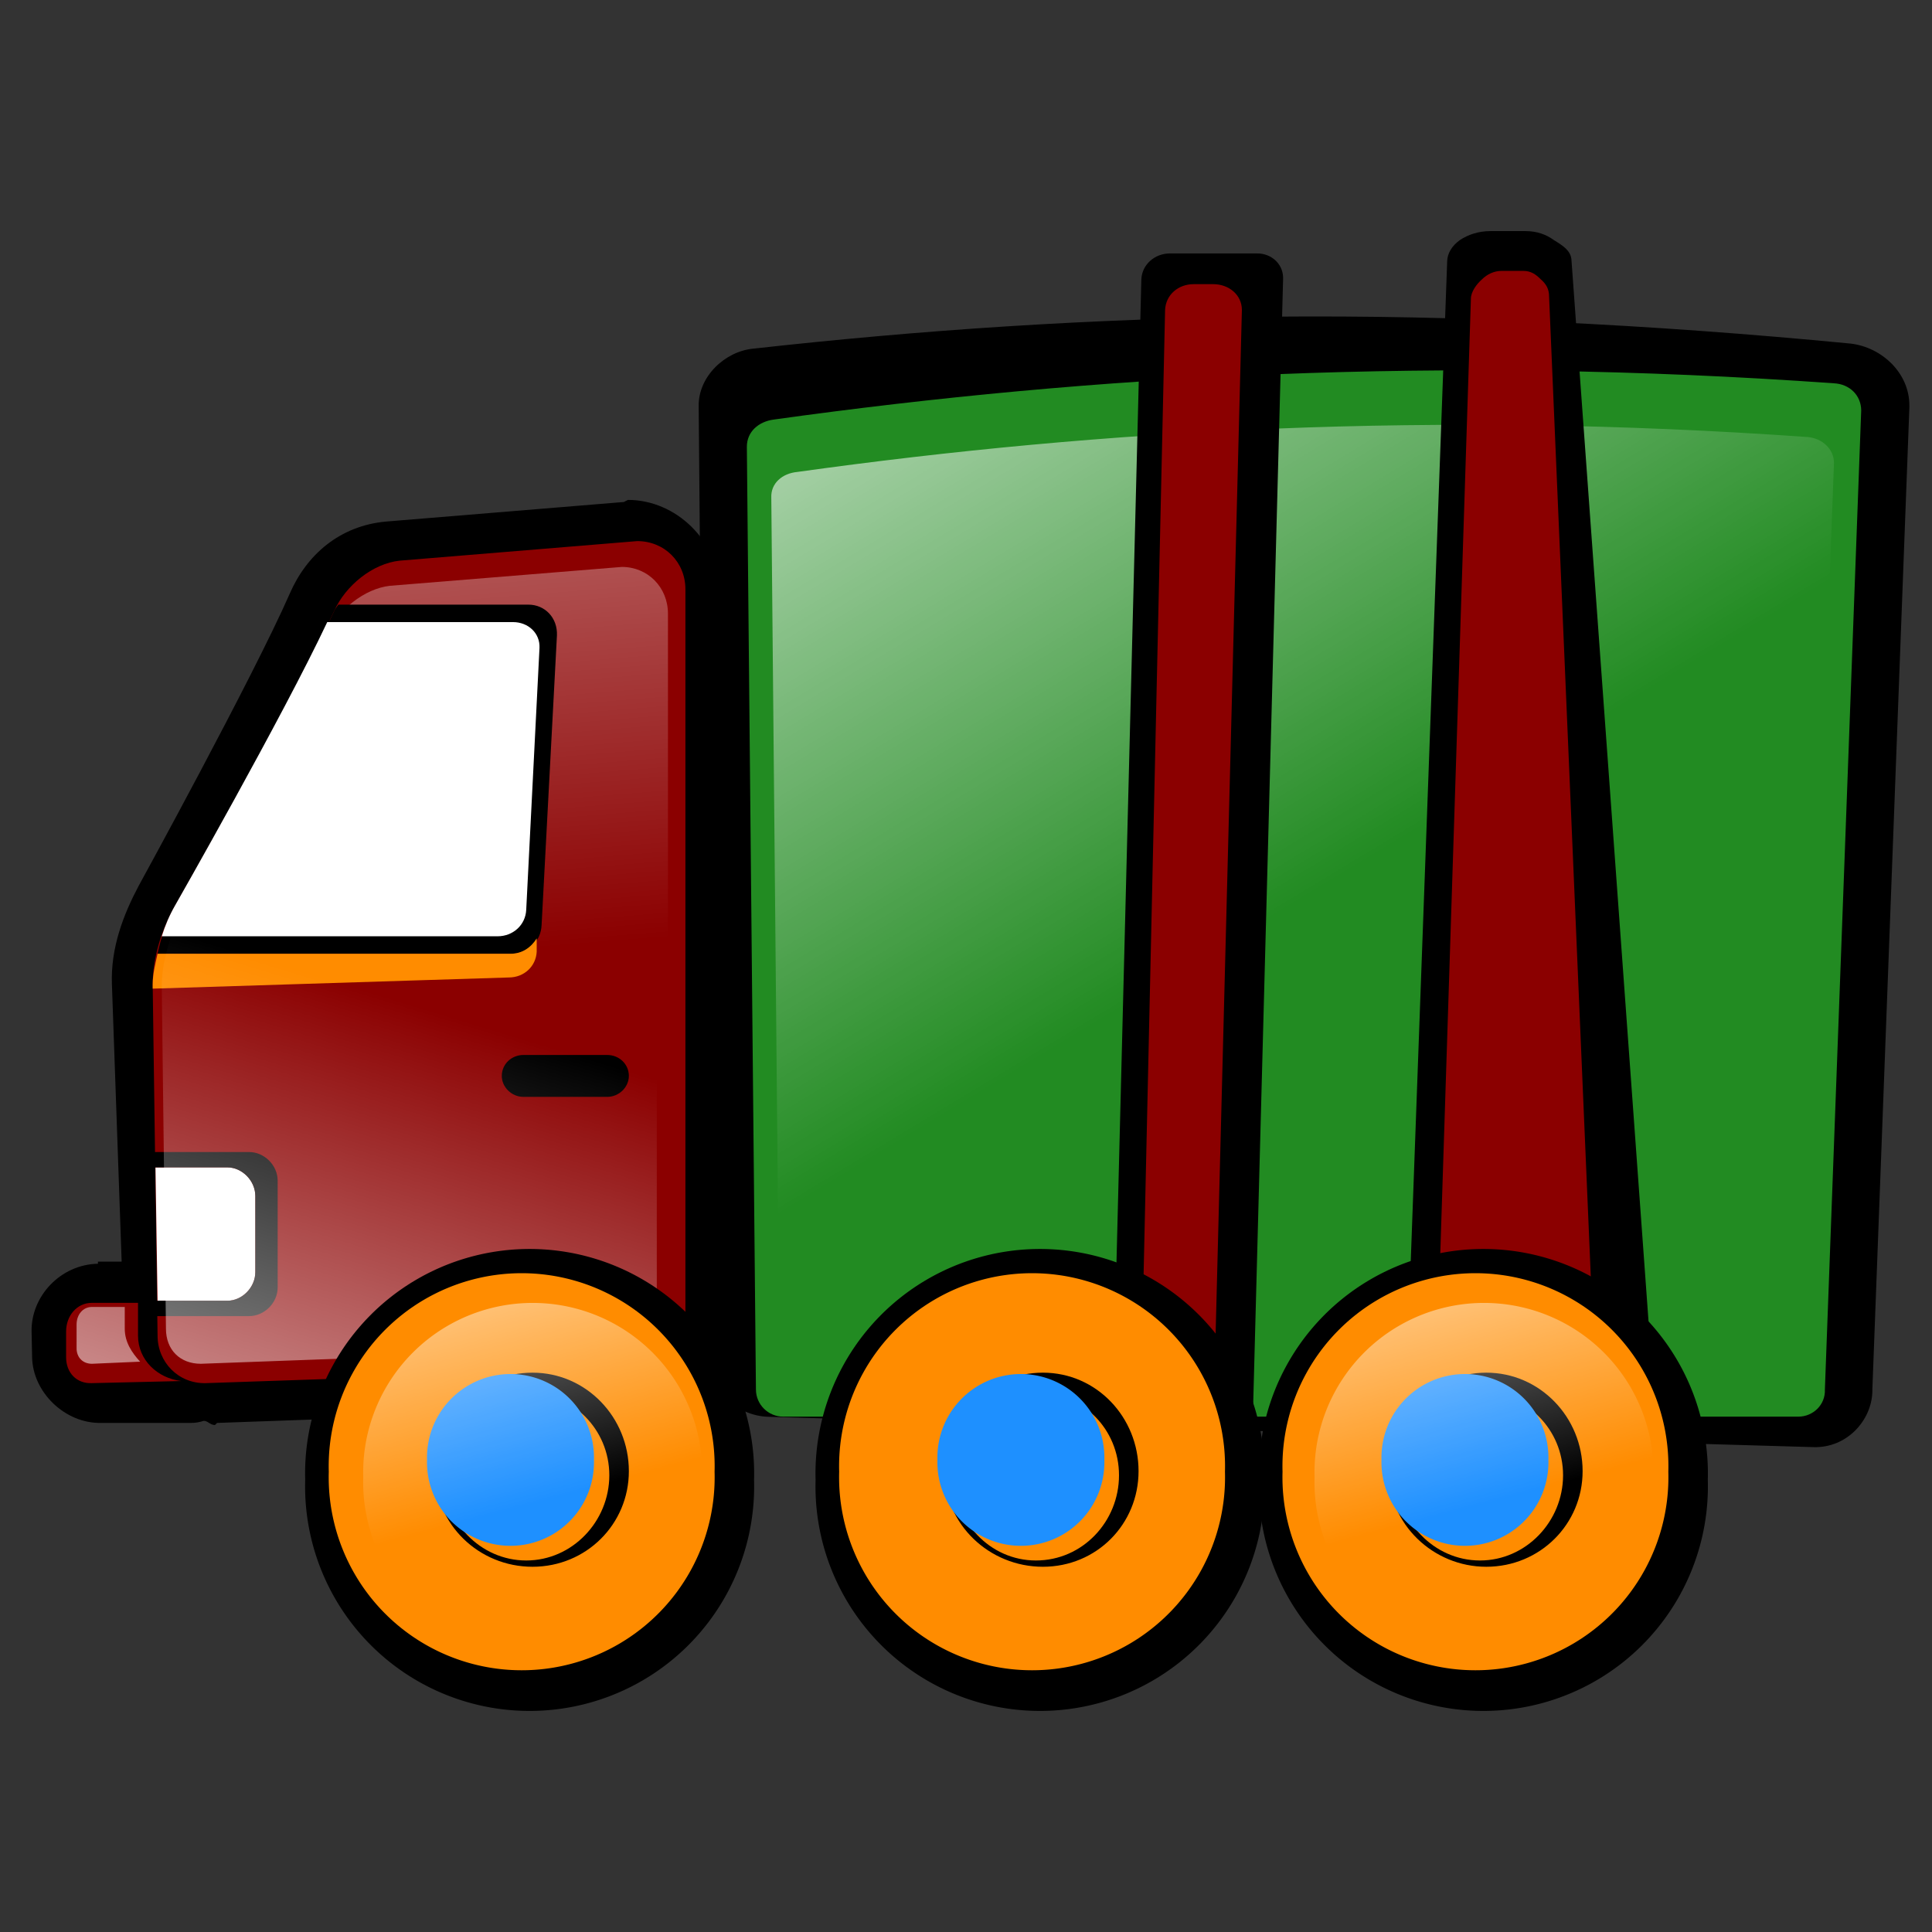 <?xml version="1.0" encoding="UTF-8" standalone="no"?>
<!-- Created with Inkscape (http://www.inkscape.org/) -->
<svg
    xmlns:inkscape="http://www.inkscape.org/namespaces/inkscape"
    xmlns:rdf="http://www.w3.org/1999/02/22-rdf-syntax-ns#"
    xmlns="http://www.w3.org/2000/svg"
    xmlns:sodipodi="http://sodipodi.sourceforge.net/DTD/sodipodi-0.dtd"
    xmlns:cc="http://web.resource.org/cc/"
    xmlns:xlink="http://www.w3.org/1999/xlink"
    xmlns:dc="http://purl.org/dc/elements/1.1/"
    xmlns:svg="http://www.w3.org/2000/svg"
    xmlns:ns1="http://sozi.baierouge.fr"
    id="svg2"
    sodipodi:docname="brinquedo.svg"
    viewBox="0 0 708.66 708.66"
    sodipodi:version="0.32"
    version="1.0"
    inkscape:output_extension="org.inkscape.output.svg.inkscape"
    inkscape:version="0.46dev+devel"
    sodipodi:docbase="C:\Documents and Settings\Usuario\Desktop"
  >
  <rect x="0" y="0" width="708.66" height="708.66" fill="#333333" stroke="none"/>
  <defs
      id="defs4"
    >
    <linearGradient
        id="linearGradient899"
      >
      <stop
          id="stop900"
          style="stop-color:#ffffff;stop-opacity:0"
          offset="0"
      />
      <stop
          id="stop901"
          style="stop-color:#ffffff"
          offset="1"
      />
    </linearGradient
    >
    <linearGradient
        id="linearGradient2309"
        y2="435.47"
        xlink:href="#linearGradient899"
        gradientUnits="userSpaceOnUse"
        x2="332.59"
        gradientTransform="matrix(.972 0 0 1.011 29.264 -4.875)"
        y1="452.34"
        x1="333.88"
        inkscape:collect="always"
    />
    <linearGradient
        id="linearGradient2311"
        y2="453.59"
        gradientUnits="userSpaceOnUse"
        x2="347.75"
        gradientTransform="matrix(.989 0 0 1 23.674 0)"
        y1="440.27"
        x1="339.8"
        inkscape:collect="always"
      >
      <stop
          id="stop11741"
          style="stop-color:white"
          offset="0"
      />
      <stop
          id="stop11743"
          style="stop-color:white;stop-opacity:0"
          offset="1"
      />
    </linearGradient
    >
    <linearGradient
        id="linearGradient2313"
        y2="462.76"
        xlink:href="#linearGradient899"
        gradientUnits="userSpaceOnUse"
        x2="331.26"
        gradientTransform="matrix(.972 0 0 1.011 9.264 -4.875)"
        y1="451.43"
        x1="334.57"
        inkscape:collect="always"
    />
    <linearGradient
        id="linearGradient2315"
        y2="454.83"
        xlink:href="#linearGradient899"
        gradientUnits="userSpaceOnUse"
        x2="436.75"
        y1="460.98"
        x1="438.4"
        inkscape:collect="always"
    />
  </defs
  >
  <sodipodi:namedview
      id="base"
      bordercolor="#666666"
      inkscape:pageshadow="2"
      inkscape:window-y="220"
      pagecolor="#ffffff"
      inkscape:window-height="749"
      width="20cm"
      inkscape:zoom="0.5"
      inkscape:window-x="220"
      height="20cm"
      borderopacity="1.0"
      inkscape:current-layer="layer1"
      inkscape:cx="347.86894"
      inkscape:cy="278.57205"
      showguides="true"
      inkscape:guide-bbox="true"
      units="cm"
      inkscape:window-width="1024"
      inkscape:pageopacity="0.0"
      inkscape:document-units="px"
  />
  <g
      id="layer1"
      inkscape:label="Layer 1"
      inkscape:groupmode="layer"
    >
    <g
        id="g2274"
        transform="matrix(1.177 0 0 1.177 -48.932 -33.182)"
      >
      <g
          id="g3690"
          transform="matrix(21.759 0 0 21.759 -7637.9 -9509)"
        >
        <path
            id="path8064"
            style="fill:#000000"
            sodipodi:type="inkscape:offset"
            d="m451.19 442.97c-2.61 0.1-5.1 0.35-7.47 0.69-0.4 0.05-0.79 0.43-0.78 0.87l0.12 13.88c0.01 0.47 0.4 0.87 0.88 0.87h14.97c0.47 0 0.83-0.41 0.84-0.84v-0.03l0.53-14.38v-0.03c0-0.48-0.4-0.84-0.84-0.88-2.91-0.2-5.64-0.25-8.25-0.15z"
            inkscape:original="M 451.21875 443.4375 C 448.62619 443.54013 446.14044 443.79439 443.78125 444.125 C 443.56022 444.15597 443.40413 444.30793 443.40625 444.53125 L 443.53125 458.40625 C 443.53336 458.62957 443.71432 458.8125 443.9375 458.8125 L 458.90625 458.8125 C 459.12944 458.8125 459.28336 458.62956 459.28125 458.40625 L 459.8125 444 C 459.81039 443.77667 459.62886 443.60958 459.40625 443.59375 C 456.51037 443.38766 453.81131 443.33487 451.21875 443.4375 z "
            transform="matrix(1 .029 0 .979 -80 -3.907)"
            inkscape:radius="0.46952248"
        />
        <path
            id="rect8030"
            sodipodi:nodetypes="csccccccs"
            style="fill:#228b22"
            d="m364.01 444.32c4.59-0.64 9.56-0.92 15.19-0.52 0.22 0.01 0.39 0.17 0.39 0.39l-0.52 14.02c0.01 0.22-0.17 0.39-0.38 0.39h-14.54c-0.21 0-0.39-0.17-0.39-0.39l-0.13-13.5c0-0.22 0.17-0.36 0.38-0.39z"
        />
        <path
            id="path7978"
            style="fill:#000000"
            sodipodi:type="inkscape:offset"
            d="m442.06 445.47l-0.06 0.03-3.41 0.28c-0.67 0.06-1.15 0.48-1.4 1.03-0.55 1.2-2.25 4.19-2.25 4.19-0.22 0.4-0.42 0.88-0.41 1.41l0.06 3.97h-0.34v0.03c-0.54 0.01-0.97 0.47-0.97 0.97v0.37c0 0.5 0.45 0.95 0.97 0.94h1.28c0.07 0 0.13-0.01 0.19-0.03 0.06 0 0.09 0.06 0.16 0.06l0.03-0.03 6.18-0.22c0.69 0 1.25-0.56 1.25-1.25v-10.47c0-0.69-0.59-1.28-1.28-1.28z"
            inkscape:original="M 442.0625 446.0625 L 438.65625 446.34375 C 438.26918 446.37601 437.88361 446.70331 437.71875 447.0625 C 437.13337 448.33788 435.43751 451.28125 435.4375 451.28125 C 435.25397 451.62277 435.11987 452.01953 435.125 452.40625 L 435.1875 457.4375 C 435.1875 457.82335 435.48915 458.12501 435.875 458.125 L 442.0625 457.90625 C 442.44836 457.90625 442.74999 457.60459 442.75 457.21875 L 442.75 446.75 C 442.75 446.36414 442.44835 446.0625 442.0625 446.0625 z M 434.25 456.96875 C 434.03318 456.97451 433.875 457.15795 433.875 457.375 L 433.875 457.75 C 433.875 457.96705 434.03319 458.13075 434.25 458.125 L 435.53125 458.09375 C 435.19159 458.04685 434.90625 457.79044 434.90625 457.4375 L 434.90625 456.96875 L 434.25 456.96875 z "
            transform="matrix(1 0 .02 1 -89.042 0)"
            inkscape:radius="0.57831132"
        />
        <path
            id="rect7967"
            style="fill:#8b0000"
            d="m362.06 446.06l-3.4 0.28c-0.39 0.04-0.78 0.36-0.94 0.72-0.59 1.28-2.28 4.22-2.28 4.22-0.19 0.34-0.32 0.74-0.32 1.13l0.07 5.03c0 0.38 0.3 0.69 0.69 0.68l6.18-0.21c0.39 0 0.69-0.31 0.69-0.69v-10.47c0-0.39-0.3-0.69-0.69-0.69zm-7.81 10.91c-0.22 0-0.37 0.19-0.37 0.41v0.37c0 0.22 0.15 0.38 0.37 0.37l1.28-0.03c-0.34-0.04-0.62-0.3-0.62-0.65v-0.47h-0.66z"
        />
        <path
            id="path3666"
            style="fill:url(#linearGradient2309)"
            d="m361.84 446.43l-3.32 0.27c-0.37 0.04-0.75 0.35-0.91 0.7-0.57 1.24-2.22 4.09-2.22 4.09-0.17 0.33-0.3 0.72-0.3 1.09l0.06 4.88c0 0.37 0.29 0.67 0.67 0.67l6.02-0.22c0.37 0 0.66-0.29 0.66-0.66v-10.15c0-0.38-0.29-0.67-0.66-0.67zm-7.6 10.57c-0.21 0.01-0.36 0.19-0.36 0.4v0.36c0 0.21 0.15 0.37 0.36 0.37l1.25-0.04c-0.33-0.04-0.61-0.29-0.61-0.63v-0.46h-0.64z"
        />
        <path
            id="rect7980"
            style="fill:#ffffff"
            d="m355.16 455.03l0.03 1.91h1c0.21 0 0.4-0.19 0.4-0.41v-1.09c0-0.22-0.19-0.41-0.4-0.41h-1.03z"
        />
        <path
            id="rect7989"
            style="fill:#000000"
            d="m357.78 446.97c-0.02 0.03-0.05 0.06-0.06 0.09-0.59 1.28-2.28 4.22-2.28 4.22-0.12 0.22-0.2 0.45-0.25 0.69h5.06c0.24 0 0.43-0.17 0.44-0.41l0.22-4.15c0.01-0.25-0.17-0.44-0.41-0.44h-2.72z"
        />
        <path
            id="rect7987"
            style="fill:#ffffff"
            d="m357.62 447.22c-0.63 1.34-2.18 4.06-2.18 4.06-0.08 0.14-0.14 0.28-0.19 0.44h4.81c0.22 0 0.4-0.16 0.41-0.38l0.19-3.75c0.01-0.21-0.16-0.37-0.38-0.37h-2.66z"
        />
        <path
            id="rect7994"
            style="fill:#ff8c00"
            d="m360.62 451.75c-0.08 0.13-0.21 0.22-0.37 0.22h-5.06c-0.03 0.14-0.07 0.29-0.07 0.44v0.06l5.1-0.16c0.22 0 0.39-0.16 0.4-0.37v-0.19z"
        />
        <path
            id="rect7999"
            style="fill:#000000"
            d="m360.43 453.42h1.2c0.17 0 0.31 0.13 0.31 0.3 0 0.16-0.14 0.3-0.31 0.3h-1.2c-0.17 0-0.31-0.14-0.31-0.3 0-0.17 0.14-0.3 0.31-0.3z"
        />
        <path
            id="rect7982"
            style="fill:#000000"
            d="m354.97 454.81v0.22h1.22c0.21 0 0.4 0.19 0.4 0.41v1.09c0 0.22-0.19 0.41-0.4 0.41h-1.22v0.22h1.53c0.22 0 0.41-0.19 0.41-0.41v-1.53c0-0.22-0.19-0.41-0.41-0.41h-1.53z"
        />
        <path
            id="path3661"
            sodipodi:nodetypes="csccccccs"
            style="fill:url(#linearGradient2311)"
            d="m364.35 445.07c4.37-0.61 9.11-0.88 14.48-0.5 0.2 0.02 0.37 0.17 0.37 0.37l-0.49 13.29c0 0.2-0.17 0.37-0.37 0.37h-13.86c-0.21 0-0.38-0.17-0.38-0.37l-0.12-12.79c-0.01-0.21 0.16-0.35 0.37-0.37z"
        />
        <path
            id="rect8045"
            style="fill:#000000"
            d="m369.69 441.94c-0.22 0-0.4 0.16-0.41 0.37l-0.37 14.63c0.95 0.43 1.62 1.38 1.62 2.5 0 0.32-0.08 0.64-0.19 0.94h0.1c0.21 0 0.4-0.16 0.4-0.38l0.47-17.69c0.01-0.21-0.16-0.37-0.37-0.37h-1.25z"
        />
        <path
            id="rect8033"
            style="fill:#8b0000"
            d="m370.03 442.38c-0.22 0-0.4 0.15-0.41 0.37l-0.31 13.91c0.41 0.22 0.76 0.53 1.03 0.9l0.38-14.81c0-0.22-0.19-0.37-0.41-0.37h-0.28z"
        />
        <path
            id="path8043"
            style="fill:#000000"
            d="m374.28 441.62c-0.17 0-0.32 0.05-0.44 0.13-0.11 0.08-0.18 0.19-0.18 0.31l-0.54 14.82c0.32-0.13 0.65-0.19 1-0.19 1.11 0 2.06 0.65 2.5 1.59l-1.18-16.25c-0.01-0.13-0.12-0.2-0.25-0.28-0.11-0.08-0.24-0.13-0.41-0.13h-0.5zm2.5 18.63c-0.11 0.37-0.31 0.71-0.56 1 0.34 0 0.61-0.2 0.59-0.44l-0.03-0.56z"
        />
        <path
            id="rect8035"
            style="fill:#8b0000"
            d="m374.44 442.19c-0.11 0-0.21 0.05-0.28 0.12-0.08 0.07-0.16 0.18-0.16 0.28l-0.44 13.72c0.18-0.03 0.37-0.09 0.56-0.09 0.58 0 1.13 0.17 1.6 0.44l-0.6-14.1c0-0.11-0.04-0.18-0.12-0.25-0.07-0.07-0.14-0.12-0.25-0.12h-0.31z"
        />
        <path
            id="path3686"
            style="fill:url(#linearGradient2313)"
            sodipodi:type="inkscape:offset"
            d="m341.84 446.59l-3.31 0.29c-0.3 0.02-0.64 0.29-0.78 0.59-0.58 1.25-2.22 4.09-2.22 4.09-0.17 0.32-0.28 0.7-0.28 1.03l0.06 4.88c0 0.3 0.2 0.5 0.5 0.5l6.03-0.22c0.31 0 0.5-0.2 0.5-0.5v-10.16c0-0.3-0.19-0.5-0.5-0.5zm-7.59 10.57c-0.13 0-0.22 0.11-0.22 0.25v0.34c0 0.13 0.09 0.22 0.22 0.22l0.69-0.03c-0.12-0.13-0.22-0.28-0.22-0.47v-0.31h-0.47z"
            inkscape:original="M 341.84375 446.4375 L 338.53125 446.71875 C 338.15492 446.75004 337.78529 447.05806 337.625 447.40625 C 337.05587 448.64258 335.40626 451.5 335.40625 451.5 C 335.22779 451.83107 335.08876 452.21887 335.09375 452.59375 L 335.15625 457.46875 C 335.15624 457.84278 335.43735 458.12501 335.8125 458.125 L 341.84375 457.90625 C 342.2189 457.90625 342.49999 457.62402 342.5 457.25 L 342.5 447.09375 C 342.5 446.71969 342.21889 446.4375 341.84375 446.4375 z M 334.25 457 C 334.0392 457.0056 333.875 457.19585 333.875 457.40625 L 333.875 457.75 C 333.875 457.96038 334.0392 458.13057 334.25 458.125 L 335.5 458.09375 C 335.16977 458.0483 334.875 457.81088 334.875 457.46875 L 334.875 457 L 334.25 457 z "
            transform="matrix(1 0 0 1.005 20 -2.417)"
            inkscape:radius="-0.14554098"
        />
        <path
            id="path7949"
            sodipodi:rx="2.4159667"
            sodipodi:ry="2.4159667"
            style="color:#000000;fill:#000000"
            sodipodi:type="arc"
            d="m442.97 460.02a2.416 2.416 0 1 1 -4.83 0 2.416 2.416 0 1 1 4.83 0z"
            transform="matrix(1.331 0 0 1.331 -225.86 -152.78)"
            sodipodi:cy="460.01501"
            sodipodi:cx="440.55481"
        />
        <path
            id="path7065"
            sodipodi:rx="2.4159667"
            sodipodi:ry="2.4159667"
            style="fill:#ff8c00"
            sodipodi:type="arc"
            d="m442.97 460.02a2.416 2.416 0 1 1 -4.83 0 2.416 2.416 0 1 1 4.83 0z"
            transform="matrix(1.144 0 0 1.144 -143.59 -66.874)"
            sodipodi:cy="460.01501"
            sodipodi:cx="440.55481"
        />
        <path
            id="path7944"
            style="fill:#000000"
            d="m360.56 457.97c-0.77 0-1.4 0.64-1.4 1.41 0 0.76 0.63 1.37 1.4 1.37s1.38-0.61 1.38-1.37c0-0.77-0.61-1.41-1.38-1.41zm-0.09 0.28c0.66 0 1.19 0.53 1.19 1.19s-0.53 1.22-1.19 1.22-1.19-0.56-1.19-1.22 0.53-1.19 1.19-1.19z"
        />
        <path
            id="path7942"
            sodipodi:rx="2.4159667"
            sodipodi:ry="2.4159667"
            style="fill:#1e90ff"
            sodipodi:type="arc"
            d="m442.97 460.02a2.416 2.416 0 1 1 -4.83 0 2.416 2.416 0 1 1 4.83 0z"
            transform="matrix(.495 0 0 .495 142.17 231.51)"
            sodipodi:cy="460.01501"
            sodipodi:cx="440.55481"
        />
        <path
            id="path7951"
            sodipodi:rx="2.4159667"
            sodipodi:ry="2.4159667"
            style="fill:#000000"
            sodipodi:type="arc"
            d="m442.97 460.02a2.416 2.416 0 1 1 -4.83 0 2.416 2.416 0 1 1 4.83 0z"
            transform="matrix(1.331 0 0 1.331 -218.55 -152.78)"
            sodipodi:cy="460.01501"
            sodipodi:cx="440.55481"
        />
        <path
            id="path7953"
            sodipodi:rx="2.4159667"
            sodipodi:ry="2.4159667"
            style="fill:#ff8c00"
            sodipodi:type="arc"
            d="m442.97 460.02a2.416 2.416 0 1 1 -4.83 0 2.416 2.416 0 1 1 4.83 0z"
            transform="matrix(1.144 0 0 1.144 -136.28 -66.874)"
            sodipodi:cy="460.01501"
            sodipodi:cx="440.55481"
        />
        <path
            id="path7955"
            style="fill:#000000"
            d="m367.87 457.97c-0.77 0-1.41 0.64-1.41 1.41 0 0.76 0.64 1.37 1.41 1.37s1.37-0.61 1.37-1.37c0-0.77-0.6-1.41-1.37-1.41zm-0.1 0.28c0.67 0 1.19 0.53 1.19 1.19s-0.52 1.22-1.19 1.22c-0.66 0-1.18-0.56-1.18-1.22s0.52-1.19 1.18-1.19z"
        />
        <path
            id="path7957"
            sodipodi:rx="2.4159667"
            sodipodi:ry="2.4159667"
            style="fill:#1e90ff"
            sodipodi:type="arc"
            d="m442.97 460.02a2.416 2.416 0 1 1 -4.83 0 2.416 2.416 0 1 1 4.83 0z"
            transform="matrix(.495 0 0 .495 149.48 231.51)"
            sodipodi:cy="460.01501"
            sodipodi:cx="440.55481"
        />
        <path
            id="path7959"
            sodipodi:rx="2.4159667"
            sodipodi:ry="2.4159667"
            style="color:#000000;fill:#000000"
            sodipodi:type="arc"
            d="m442.97 460.02a2.416 2.416 0 1 1 -4.83 0 2.416 2.416 0 1 1 4.83 0z"
            transform="matrix(1.331 0 0 1.331 -212.2 -152.78)"
            sodipodi:cy="460.01501"
            sodipodi:cx="440.55481"
        />
        <path
            id="path7961"
            sodipodi:rx="2.4159667"
            sodipodi:ry="2.4159667"
            style="fill:#ff8c00"
            sodipodi:type="arc"
            d="m442.97 460.02a2.416 2.416 0 1 1 -4.83 0 2.416 2.416 0 1 1 4.83 0z"
            transform="matrix(1.144 0 0 1.144 -129.93 -66.874)"
            sodipodi:cy="460.01501"
            sodipodi:cx="440.55481"
        />
        <path
            id="path7963"
            style="fill:#000000"
            d="m374.22 457.97c-0.76 0-1.4 0.64-1.4 1.41 0 0.76 0.64 1.37 1.4 1.37 0.77 0 1.38-0.61 1.38-1.37 0-0.77-0.61-1.41-1.38-1.41zm-0.09 0.28c0.66 0 1.19 0.53 1.19 1.19s-0.53 1.22-1.19 1.22-1.19-0.56-1.19-1.22 0.53-1.19 1.19-1.19z"
        />
        <path
            id="path7965"
            sodipodi:rx="2.4159667"
            sodipodi:ry="2.4159667"
            style="fill:#1e90ff"
            sodipodi:type="arc"
            d="m442.97 460.02a2.416 2.416 0 1 1 -4.83 0 2.416 2.416 0 1 1 4.83 0z"
            transform="matrix(.495 0 0 .495 155.84 231.51)"
            sodipodi:cy="460.01501"
            sodipodi:cx="440.55481"
        />
        <path
            id="path3670"
            sodipodi:rx="2.4159667"
            sodipodi:ry="2.4159667"
            style="fill:url(#linearGradient2315)"
            sodipodi:type="arc"
            d="m442.97 460.02a2.416 2.416 0 1 1 -4.83 0 2.416 2.416 0 1 1 4.83 0z"
            transform="matrix(1.005 0 0 1.005 -82.195 -2.851)"
            sodipodi:cy="460.01501"
            sodipodi:cx="440.55481"
        />
        <path
            id="path3674"
            sodipodi:rx="2.4159667"
            sodipodi:ry="2.4159667"
            style="fill:url(#linearGradient2315)"
            sodipodi:type="arc"
            d="m442.97 460.02a2.416 2.416 0 1 1 -4.83 0 2.416 2.416 0 1 1 4.83 0z"
            transform="matrix(1.005 0 0 1.005 -74.882 -2.851)"
            sodipodi:cy="460.01501"
            sodipodi:cx="440.55481"
        />
        <path
            id="path3678"
            sodipodi:rx="2.4159667"
            sodipodi:ry="2.4159667"
            style="fill:url(#linearGradient2315)"
            sodipodi:type="arc"
            d="m442.97 460.02a2.416 2.416 0 1 1 -4.83 0 2.416 2.416 0 1 1 4.83 0z"
            transform="matrix(1.005 0 0 1.005 -68.57 -2.851)"
            sodipodi:cy="460.01501"
            sodipodi:cx="440.55481"
        />
      </g
      >
    </g
    >
  </g
  >
</svg
>
